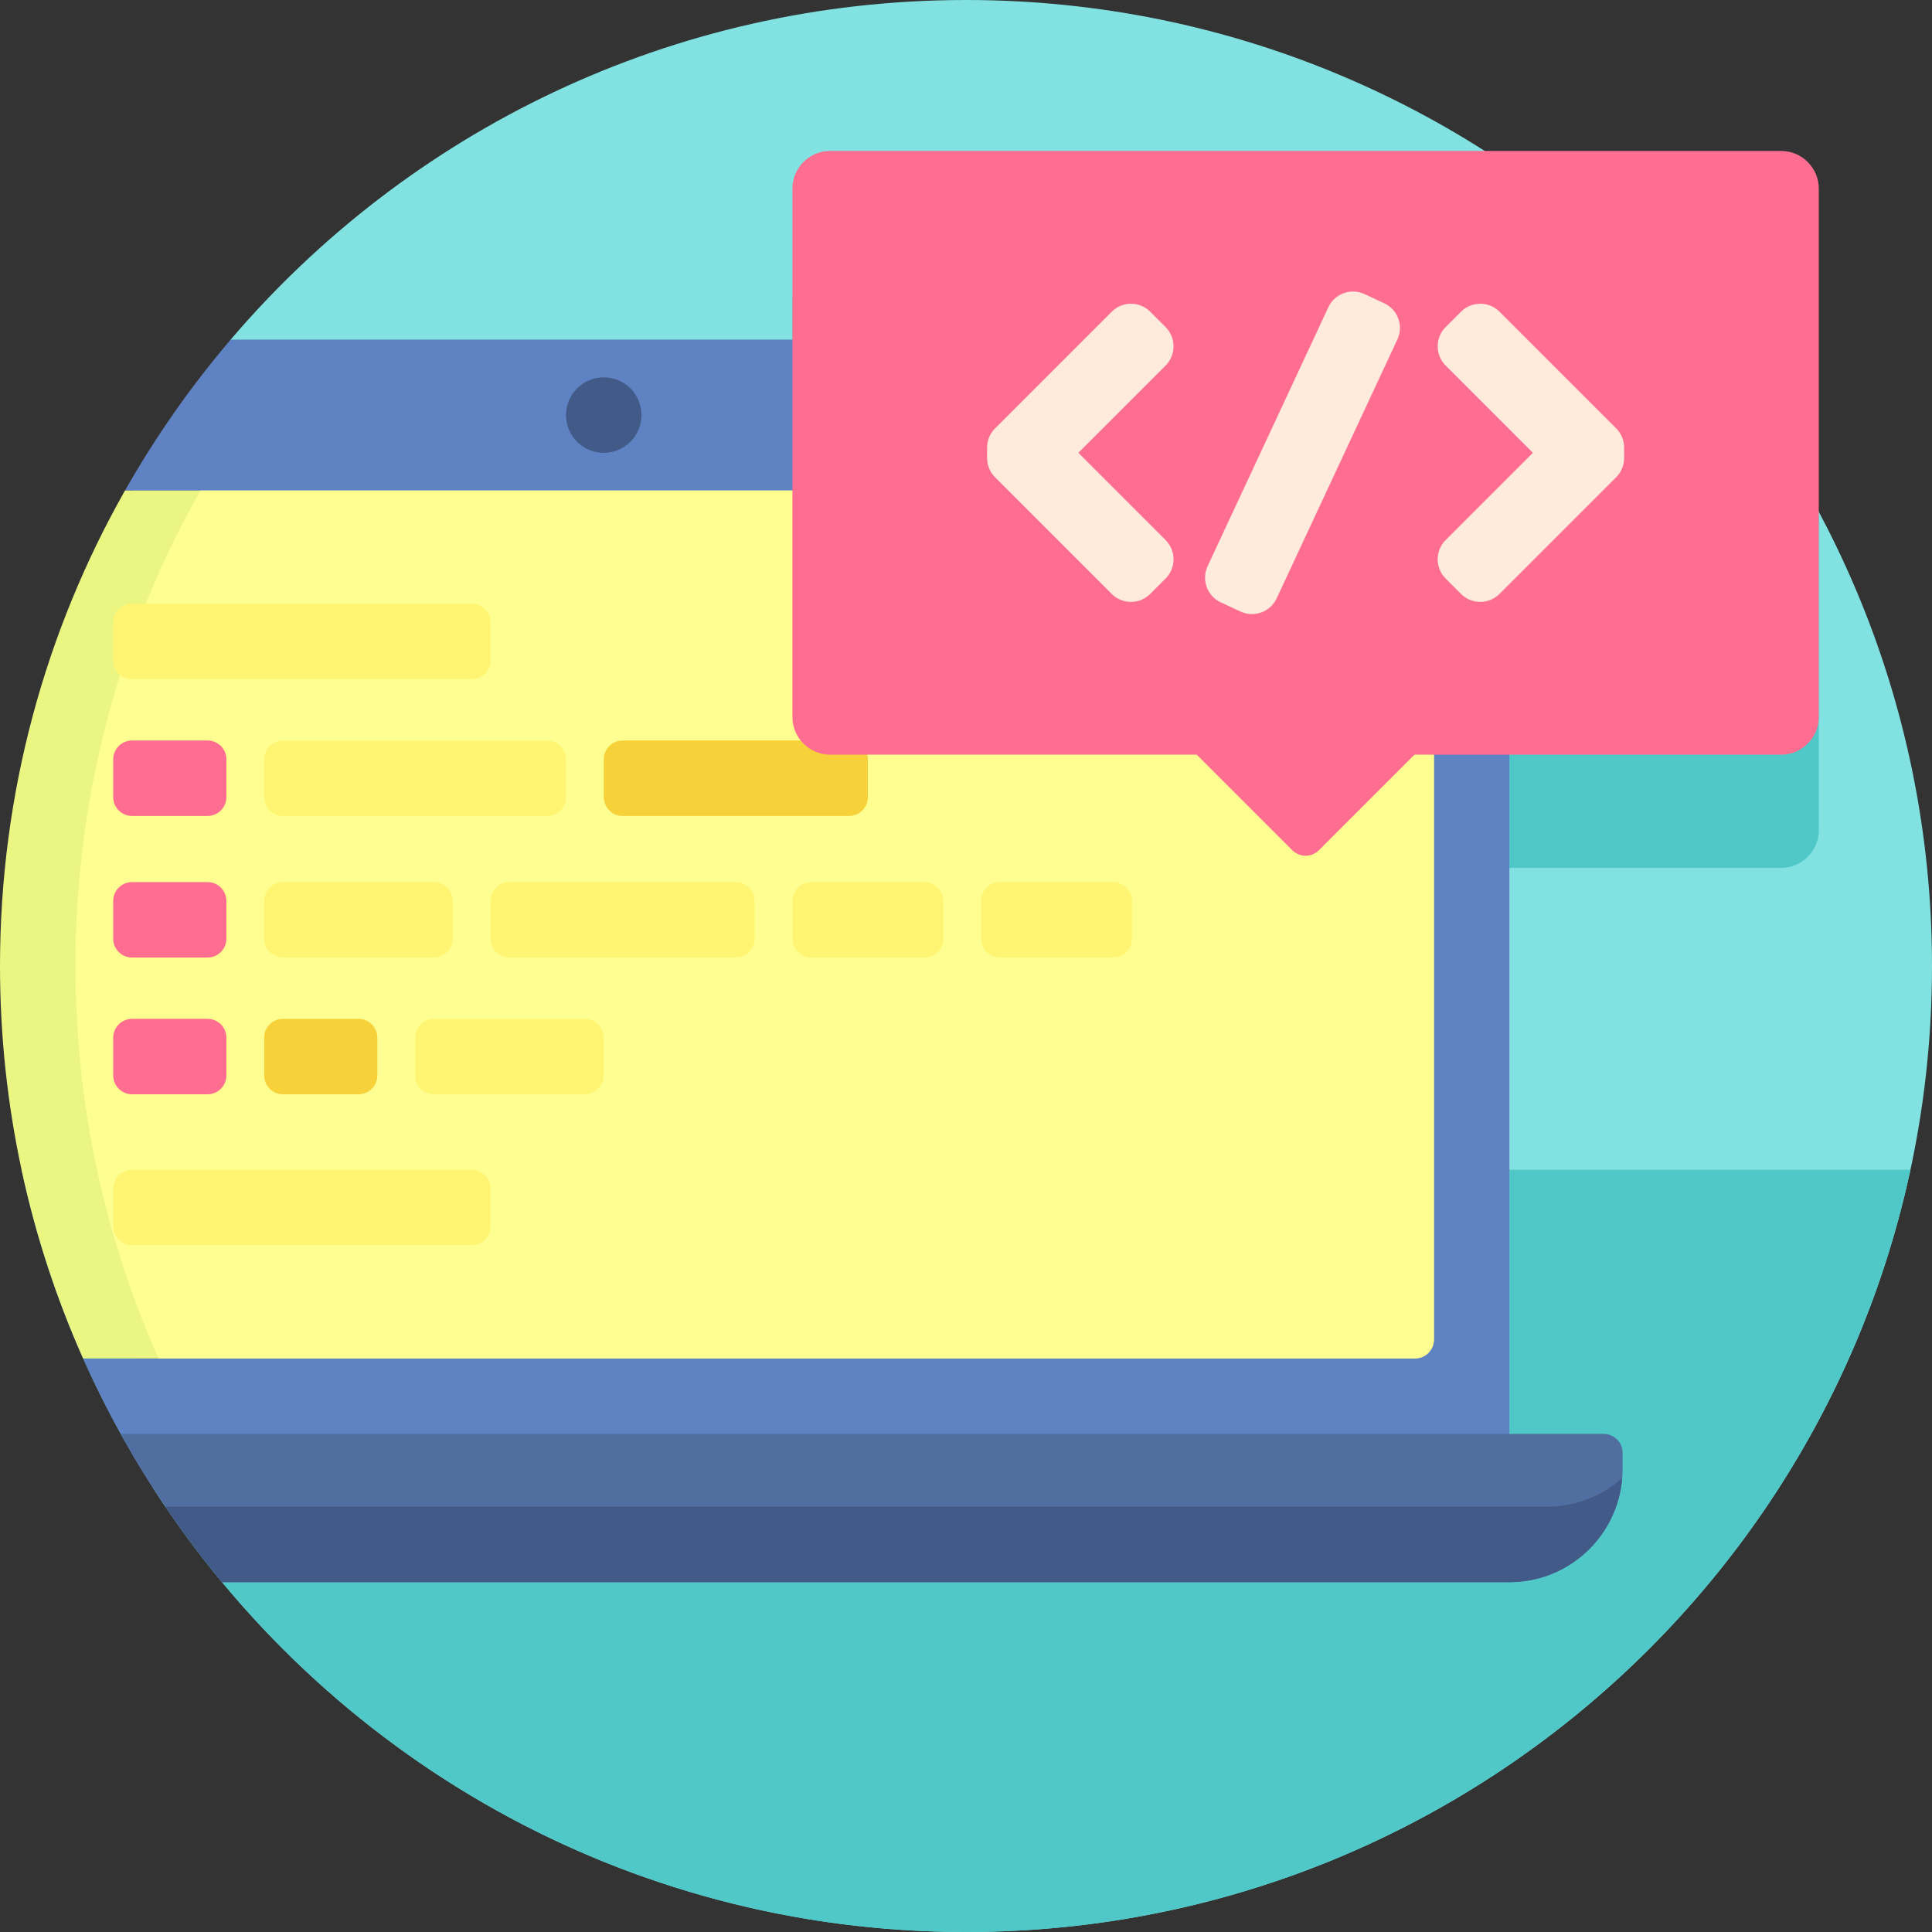 <?xml version="1.0" encoding="iso-8859-1"?>
<!-- Generator: Adobe Illustrator 19.0.0, SVG Export Plug-In . SVG Version: 6.00 Build 0)  -->
<svg version="1.1" id="Capa_1" xmlns="http://www.w3.org/2000/svg" xmlns:xlink="http://www.w3.org/1999/xlink" x="0px" y="0px"
	 viewBox="0 0 512 512" style="enable-background:new 0 0 512 512;" xml:space="preserve">
<rect x="0" y="0" width="512" height="512" fill="#333333" stroke="none"/>
<path style="fill:#82E1E1;" d="M512,256c0,141.385-114.615,256-256,256c-90.441,0-169.925-46.902-215.465-117.708H60
	c5.523,0,10-4.477,10-10V100c0-5.158-3.906-9.401-8.921-9.94C108.035,34.957,177.93,0,256,0C397.385,0,512,114.615,512,256z"/>
<g>
	<path style="fill:#50C8C8;" d="M472,230h-97.147l-25.317,25.317c-1.953,1.953-5.118,1.953-7.071,0L317.147,230H220
		c-5.523,0-10-4.477-10-10V80c0-5.523,4.477-10,10-10h211.884c20.044,18.96,37.018,41.127,50.116,65.677V220
		C482,225.523,477.523,230,472,230z"/>
	<path style="fill:#50C8C8;" d="M506.275,310C481.483,425.449,378.857,512,256,512S30.517,425.449,5.725,310H506.275z"/>
</g>
<path style="fill:#5F82C3;" d="M400,100v284.292c0,5.523-4.477,10-10,10H40.535C33.53,383.4,27.334,371.939,22.019,360H35
	c2.761,0,5-2.239,5-5V135c0-2.761-2.239-5-5-5h-1.874c8.068-14.237,17.455-27.628,28.004-40H390C395.523,90,400,94.477,400,100z"/>
<path style="fill:#EBF582;" d="M380,135v220c0,2.761-2.239,5-5,5H22.022C7.875,328.22,0,293.031,0,256
	c0-45.809,12.044-88.799,33.12-126H375C377.761,130,380,132.239,380,135z"/>
<path style="fill:#FFFF91;" d="M375,360H42.022C27.875,328.22,20,293.031,20,256c0-45.809,12.044-88.799,33.12-126H375
	c2.761,0,5,2.239,5,5v220C380,357.761,377.761,360,375,360z"/>
<path style="fill:#506EA0;" d="M430,385v4.292c0,16.569-13.431,30-30,30H58.84C48.73,407.098,39.739,393.946,32.002,380H425
	C427.761,380,430,382.239,430,385z"/>
<path style="fill:#415A87;" d="M429.892,391.74c-1.247,15.422-14.149,27.552-29.892,27.552H58.84
	c-5.316-6.412-10.329-13.084-15.009-20H410C417.634,399.292,424.597,396.436,429.892,391.74z M160,120c5.523,0,10-4.477,10-10
	s-4.477-10-10-10s-10,4.477-10,10S154.477,120,160,120z"/>
<path style="fill:#F7D139;" d="M230,201.239v10c0,2.761-2.239,5-5,5h-60c-2.761,0-5-2.239-5-5v-10c0-2.761,2.239-5,5-5h60
	C227.761,196.239,230,198.478,230,201.239z M95,270H75c-2.761,0-5,2.239-5,5v10c0,2.761,2.239,5,5,5h20c2.761,0,5-2.239,5-5v-10
	C100,272.239,97.761,270,95,270z"/>
<path style="fill:#FFF573;" d="M30,175v-10c0-2.761,2.239-5,5-5h90c2.761,0,5,2.239,5,5v10c0,2.761-2.239,5-5,5H35
	C32.239,180,30,177.761,30,175z M125,310H35c-2.761,0-5,2.239-5,5v10c0,2.761,2.239,5,5,5h90c2.761,0,5-2.239,5-5v-10
	C130,312.239,127.761,310,125,310z M70,201.239v10c0,2.761,2.239,5,5,5h70c2.761,0,5-2.239,5-5v-10c0-2.761-2.239-5-5-5H75
	C72.239,196.239,70,198.478,70,201.239z M75,233.761c-2.761,0-5,2.239-5,5v10c0,2.761,2.239,5,5,5h40c2.761,0,5-2.239,5-5v-10
	c0-2.761-2.239-5-5-5H75z M245,233.761h-30c-2.761,0-5,2.239-5,5v10c0,2.761,2.239,5,5,5h30c2.761,0,5-2.239,5-5v-10
	C250,236,247.761,233.761,245,233.761z M295,233.761h-30c-2.761,0-5,2.239-5,5v10c0,2.761,2.239,5,5,5h30c2.761,0,5-2.239,5-5v-10
	C300,236,297.761,233.761,295,233.761z M195,233.761h-60c-2.761,0-5,2.239-5,5v10c0,2.761,2.239,5,5,5h60c2.761,0,5-2.239,5-5v-10
	C200,236,197.761,233.761,195,233.761z M155,270h-40c-2.761,0-5,2.239-5,5v10c0,2.761,2.239,5,5,5h40c2.761,0,5-2.239,5-5v-10
	C160,272.239,157.761,270,155,270z"/>
<g>
	<path style="fill:#FF6E91;" d="M60,275v10c0,2.761-2.239,5-5,5H35c-2.761,0-5-2.239-5-5v-10c0-2.761,2.239-5,5-5h20
		C57.761,270,60,272.239,60,275z M55,233.761H35c-2.761,0-5,2.239-5,5v10c0,2.761,2.239,5,5,5h20c2.761,0,5-2.239,5-5v-10
		C60,236,57.761,233.761,55,233.761z M55,196.239H35c-2.761,0-5,2.239-5,5v10c0,2.761,2.239,5,5,5h20c2.761,0,5-2.239,5-5v-10
		C60,198.478,57.761,196.239,55,196.239z"/>
	<path style="fill:#FF6E91;" d="M482,50v140c0,5.523-4.477,10-10,10h-97.147l-25.317,25.317c-1.953,1.953-5.118,1.953-7.071,0
		L317.147,200H220c-5.523,0-10-4.477-10-10V50c0-5.523,4.477-10,10-10h252C477.523,40,482,44.477,482,50z"/>
</g>
<path style="fill:#FFEBDC;" d="M370.325,89.952l-18.144,38.91l-13.857,29.717c-1.68,3.604-5.979,5.168-9.583,3.488l-5.226-2.437
	c-3.604-1.68-5.168-5.979-3.488-9.582l13.857-29.717l18.144-38.91c1.68-3.604,5.979-5.168,9.583-3.488l5.226,2.437
	C370.441,82.05,372.005,86.348,370.325,89.952z M308.891,86.681l-4.077-4.077c-2.812-2.812-7.386-2.812-10.197,0l-30.914,30.914
	c-1.275,1.275-1.971,2.912-2.09,4.583c-0.045,0.634-0.028,2.976-0.016,3.467c0.045,1.785,0.747,3.556,2.106,4.915l30.914,30.914
	c2.812,2.812,7.386,2.812,10.197,0l4.077-4.077c2.812-2.812,2.812-7.386,0-10.197L285.77,120l23.122-23.122
	C311.703,94.067,311.703,89.493,308.891,86.681z M430.404,118.432c-0.045-1.785-0.747-3.556-2.106-4.915l-30.914-30.914
	c-2.812-2.812-7.386-2.812-10.197,0l-4.077,4.077c-2.812,2.812-2.812,7.386,0,10.198L406.23,120l-23.122,23.121
	c-2.812,2.812-2.812,7.386,0,10.198l4.077,4.077c2.812,2.812,7.386,2.812,10.197,0l30.914-30.914
	c1.275-1.275,1.971-2.912,2.09-4.583C430.433,121.265,430.416,118.924,430.404,118.432z"/>
<g>
</g>
<g>
</g>
<g>
</g>
<g>
</g>
<g>
</g>
<g>
</g>
<g>
</g>
<g>
</g>
<g>
</g>
<g>
</g>
<g>
</g>
<g>
</g>
<g>
</g>
<g>
</g>
<g>
</g>
</svg>
